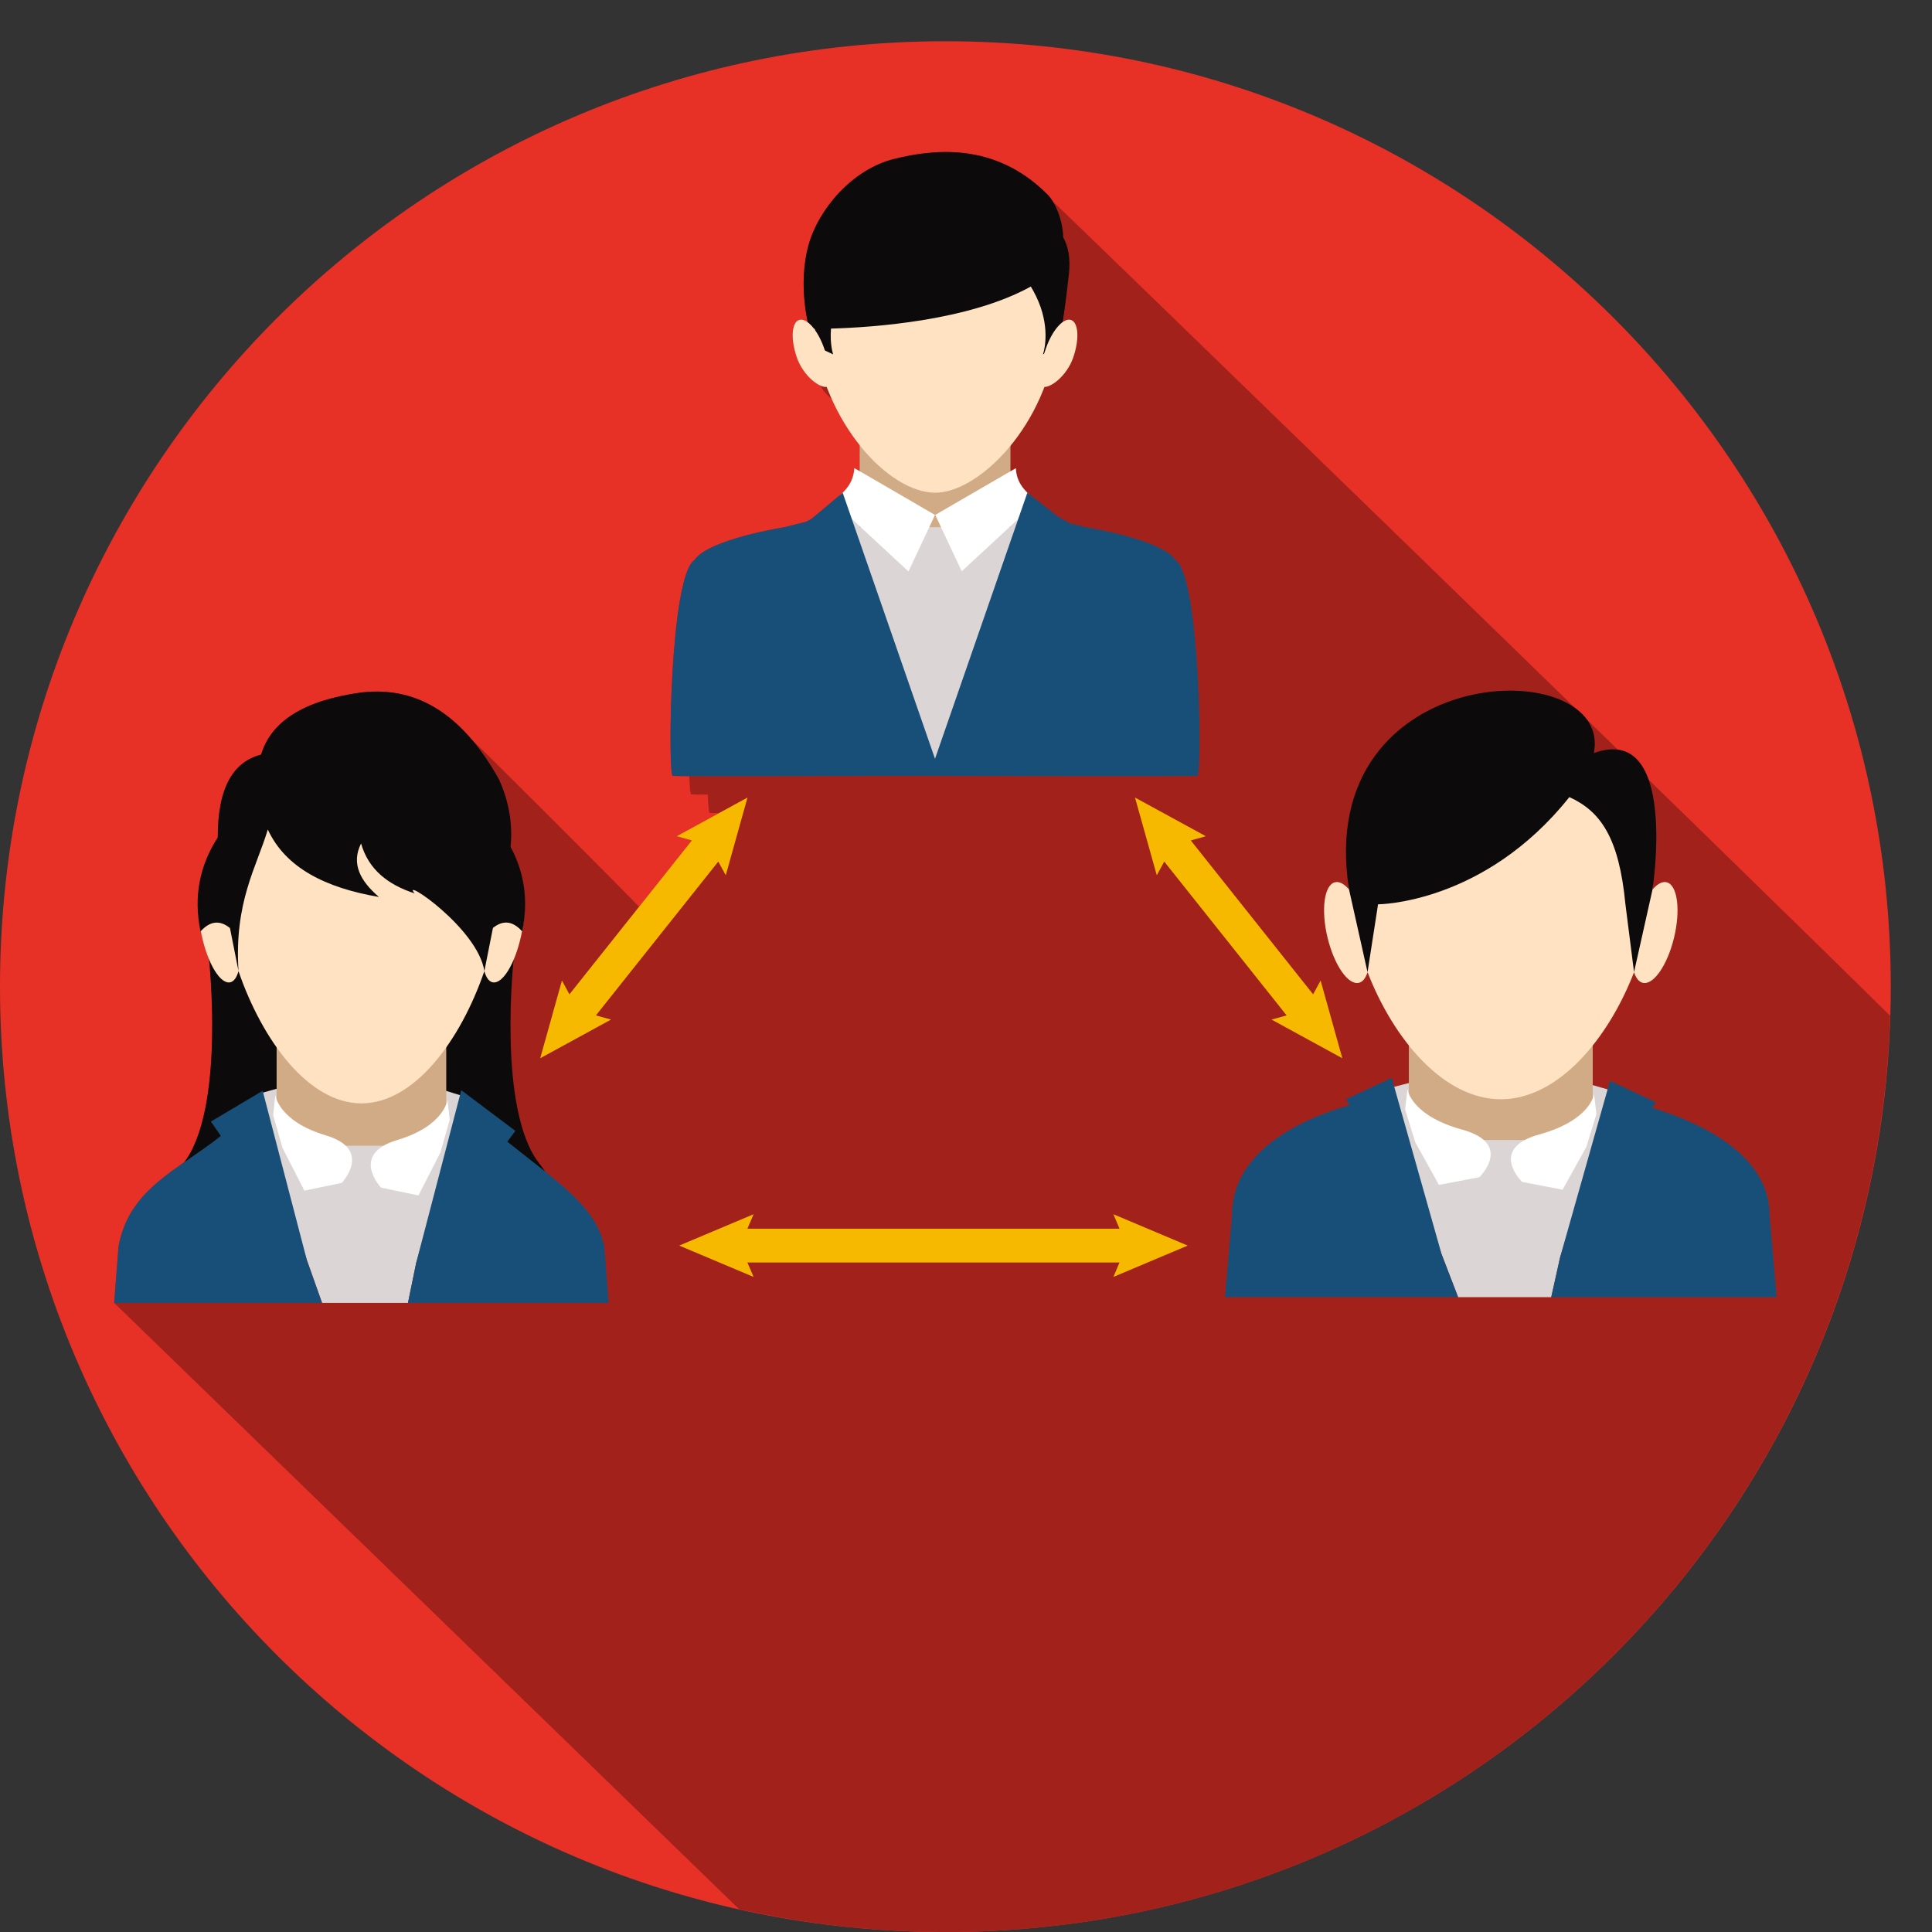 <?xml version="1.0" encoding="utf-8"?>
<!-- Generator: Adobe Illustrator 16.0.0, SVG Export Plug-In . SVG Version: 6.00 Build 0)  -->
<!DOCTYPE svg PUBLIC "-//W3C//DTD SVG 1.1//EN" "http://www.w3.org/Graphics/SVG/1.1/DTD/svg11.dtd">
<svg version="1.1" id="Layer_1" xmlns="http://www.w3.org/2000/svg" xmlns:xlink="http://www.w3.org/1999/xlink" x="0px" y="0px"
	 width="93.707px" height="93.708px" viewBox="0 0 93.707 93.708" enable-background="new 0 0 93.707 93.708" xml:space="preserve">
<rect x="0" y="0" width="93.707" height="93.708" fill="#333333" stroke="none"/>
<path fill="#E73127" d="M91.707,47.854c0,25.324-20.529,45.854-45.854,45.854C20.529,93.708,0,73.178,0,47.854S20.529,2,45.853,2
	C71.178,2,91.707,22.53,91.707,47.854"/>
<path fill="#B3B3B3" d="M48.24,93.647h0.002H48.24z M48.166,93.65c0.003,0,0.005,0,0.007,0C48.17,93.65,48.17,93.65,48.166,93.65z
	 M48.095,93.654c0.002,0,0.004,0,0.008,0C48.099,93.654,48.097,93.654,48.095,93.654z M48.02,93.657c0.004,0,0.01,0,0.012,0
	C48.029,93.657,48.023,93.657,48.02,93.657z M47.947,93.661c0.005,0,0.009,0,0.014,0C47.956,93.661,47.952,93.661,47.947,93.661z
	 M47.873,93.665c0.006,0,0.011,0,0.018-0.002C47.884,93.665,47.879,93.665,47.873,93.665z M47.801,93.667
	c0.005-0.001,0.012-0.001,0.018-0.001C47.813,93.667,47.806,93.667,47.801,93.667z M47.727,93.669c0.006,0,0.015,0,0.02,0
	C47.741,93.669,47.732,93.669,47.727,93.669z M47.653,93.673c0.009,0,0.015-0.001,0.021-0.001
	C47.669,93.672,47.659,93.673,47.653,93.673z M47.581,93.675c0.008,0,0.015,0,0.021,0C47.596,93.675,47.588,93.675,47.581,93.675z
	 M47.508,93.678c0.008-0.001,0.016-0.001,0.022-0.001C47.523,93.677,47.516,93.677,47.508,93.678z M47.435,93.681
	c0.008,0,0.016-0.001,0.023-0.001C47.45,93.68,47.442,93.681,47.435,93.681z M47.36,93.683c0.01,0,0.017-0.001,0.025-0.001
	C47.378,93.682,47.369,93.683,47.36,93.683z M47.288,93.685c0.009,0,0.017-0.001,0.026-0.001
	C47.305,93.684,47.297,93.685,47.288,93.685z M47.215,93.688c0.008,0,0.02-0.001,0.026-0.001
	C47.231,93.687,47.224,93.688,47.215,93.688z M47.142,93.69c0.009-0.001,0.018-0.001,0.027-0.001
	C47.159,93.689,47.149,93.689,47.142,93.69z M47.067,93.691c0.009,0,0.02,0,0.029,0C47.087,93.691,47.076,93.691,47.067,93.691z
	 M46.992,93.694c0.012,0,0.021,0,0.031-0.001C47.014,93.694,47.004,93.694,46.992,93.694z M46.921,93.695c0.009,0,0.021,0,0.03,0
	C46.939,93.695,46.931,93.695,46.921,93.695z M46.847,93.697c0.011,0,0.021,0,0.031-0.001
	C46.868,93.697,46.857,93.697,46.847,93.697z M46.772,93.698c0.012,0,0.022,0,0.032,0C46.795,93.698,46.783,93.698,46.772,93.698z
	 M46.698,93.7c0.011,0,0.023,0,0.035,0C46.721,93.7,46.711,93.7,46.698,93.7z M46.625,93.702c0.012-0.001,0.023-0.001,0.035-0.001
	C46.649,93.701,46.636,93.701,46.625,93.702z M46.551,93.703c0.012-0.001,0.025-0.001,0.035-0.001
	C46.576,93.702,46.563,93.702,46.551,93.703z M46.479,93.703c0.013,0,0.021,0,0.034,0C46.503,93.703,46.489,93.703,46.479,93.703z
	 M46.405,93.704c0.013,0,0.022,0,0.034,0C46.43,93.704,46.416,93.704,46.405,93.704z M46.333,93.706c0.012,0,0.021,0,0.034,0
	C46.354,93.706,46.344,93.706,46.333,93.706z M46.257,93.706c0.013,0,0.024,0,0.036,0C46.281,93.706,46.269,93.706,46.257,93.706z
	 M46.182,93.706c0.013,0,0.026,0,0.039,0C46.207,93.706,46.195,93.706,46.182,93.706z M46.107,93.708
	c0.013-0.002,0.027-0.002,0.039-0.002C46.133,93.706,46.121,93.706,46.107,93.708z M46.029,93.708c0.014,0,0.031,0,0.045,0
	C46.061,93.708,46.043,93.708,46.029,93.708z M45.951,93.708c0.018,0,0.032,0,0.05,0C45.983,93.708,45.967,93.708,45.951,93.708z
	 M45.775,93.708c-0.019,0-0.037,0-0.055,0C45.74,93.708,45.756,93.708,45.775,93.708z M45.853,93.708c-0.021,0-0.043,0-0.065,0
	C45.81,93.708,45.832,93.708,45.853,93.708c0.025,0,0.049,0,0.073,0C45.902,93.708,45.878,93.708,45.853,93.708z"/>
<path fill="#A2221B" d="M45.853,93.708c-0.021,0-0.043,0-0.065,0c-0.004,0-0.009,0-0.013,0c-0.02,0-0.036,0-0.055,0
	c-3.391-0.011-6.693-0.4-9.873-1.109L5.537,63.194l0.213-2.734c0.366-2.021,1.688-3.045,3.177-4.081
	c1.925-2.544,1.269-9.302,1.21-9.862c-0.14-0.333-0.265-0.717-0.356-1.146l-0.038-0.207l-0.017,0.014l-0.033-0.294l-0.033-0.294
	c-0.172-1.455,0.131-2.776,0.901-3.967c-0.002-2.52,0.805-3.684,2.104-4.023c0.479-1.606,2.06-2.628,4.848-3.012
	c0.258-0.031,0.512-0.045,0.758-0.045c1.818,0,3.331,0.828,4.601,2.316c0.312,0.267,7.795,7.744,8.08,8.079l0.049,0.038l2.554-3.21
	l-0.733-0.205l2.057-1.124c-0.264-0.001-0.428-0.005-0.454-0.009c-0.044-0.007-0.078-0.344-0.095-0.887
	c-0.462-0.002-0.766-0.006-0.803-0.011c-0.045-0.007-0.077-0.343-0.095-0.884c-0.461-0.003-0.765-0.008-0.802-0.013
	c-0.242-0.038-0.153-9.7,1.063-10.478c0.677-1.005,4.358-1.583,4.358-1.583l1.057-0.269l0.263-0.142l1.45-1.215
	c0.278-0.273,0.583-0.616,0.615-1.243l0.26,0.15v-1.265c-0.497-0.623-0.922-1.375-1.292-2.181c-0.228-0.17-0.448-0.412-0.631-0.721
	c-0.395-0.18-0.895-0.688-1.119-1.335c-0.31-0.884-0.264-1.703,0.1-1.83c0.032-0.01,0.064-0.016,0.099-0.016
	c0.102,0,0.213,0.049,0.326,0.134c-0.14-0.645-0.395-2.228,0.048-3.792c0.482-1.694,2.097-3.636,4.155-4.141
	c0.663-0.162,1.527-0.334,2.489-0.334c1.541,0,3.334,0.441,4.947,2.075c0.074,0.074,0.149,0.182,0.224,0.299
	c0.202,0.16,33.042,32.012,40.631,39.521c-0.723,23.874-19.684,43.162-43.43,44.381H48.24c-0.022,0.001-0.045,0.002-0.067,0.003
	c-0.002,0-0.004,0-0.007,0c-0.021,0.001-0.043,0.003-0.063,0.004c-0.004,0-0.006,0-0.008,0c-0.021,0.001-0.042,0.002-0.063,0.003
	c-0.002,0-0.008,0-0.012,0c-0.02,0.002-0.04,0.003-0.059,0.004c-0.005,0-0.009,0-0.014,0c-0.02,0.001-0.037,0.002-0.057,0.002
	c-0.007,0.002-0.012,0.002-0.018,0.002c-0.018,0-0.036,0-0.055,0.002c-0.006,0-0.013,0-0.018,0.001
	c-0.019,0-0.036,0.001-0.055,0.002c-0.005,0-0.014,0-0.02,0c-0.018,0.002-0.034,0.002-0.052,0.003c-0.007,0-0.013,0.001-0.021,0.001
	c-0.018,0-0.033,0.001-0.051,0.002c-0.007,0-0.014,0-0.021,0c-0.018,0.001-0.034,0.001-0.051,0.002c-0.007,0-0.015,0-0.022,0.001
	c-0.017,0-0.033,0.002-0.05,0.002c-0.008,0-0.016,0.001-0.023,0.001c-0.017,0-0.031,0.001-0.049,0.001
	c-0.009,0-0.016,0.001-0.025,0.001c-0.016,0-0.03,0.001-0.046,0.001c-0.01,0-0.018,0.001-0.026,0.001
	c-0.016,0-0.031,0.002-0.047,0.002c-0.007,0-0.019,0.001-0.026,0.001c-0.016,0-0.031,0.001-0.046,0.001c-0.01,0-0.019,0-0.027,0.001
	c-0.017,0-0.03,0-0.045,0.001c-0.01,0-0.021,0-0.029,0c-0.016,0.002-0.028,0.002-0.044,0.002c-0.01,0.001-0.02,0.001-0.031,0.001
	c-0.014,0-0.027,0.001-0.041,0.001c-0.009,0-0.021,0-0.03,0c-0.014,0.001-0.029,0.001-0.043,0.001
	c-0.01,0.001-0.021,0.001-0.031,0.001c-0.014,0-0.028,0-0.042,0.001c-0.01,0-0.021,0-0.032,0c-0.014,0-0.025,0.002-0.039,0.002
	c-0.012,0-0.024,0-0.035,0c-0.014,0.001-0.025,0.001-0.038,0.001c-0.012,0-0.023,0-0.035,0.001c-0.014,0-0.025,0-0.039,0
	c-0.01,0-0.023,0-0.035,0.001c-0.014,0-0.023,0-0.038,0c-0.013,0-0.021,0-0.034,0c-0.014,0.001-0.024,0.001-0.039,0.001
	c-0.012,0-0.021,0-0.034,0c-0.014,0-0.024,0.002-0.038,0.002c-0.013,0-0.022,0-0.034,0c-0.014,0-0.026,0-0.04,0
	c-0.012,0-0.023,0-0.036,0s-0.024,0-0.036,0c-0.013,0-0.026,0-0.039,0c-0.011,0-0.024,0-0.035,0c-0.012,0-0.026,0-0.039,0.002
	c-0.012,0-0.022,0-0.033,0c-0.014,0-0.031,0-0.045,0c-0.011,0-0.019,0-0.028,0c-0.018,0-0.032,0-0.05,0c-0.008,0-0.017,0-0.025,0
	C45.902,93.708,45.878,93.708,45.853,93.708"/>
<polygon fill="#F6B900" points="57.606,60.414 54.003,58.894 54.299,59.594 36.252,59.594 36.551,58.894 32.944,60.414 
	36.551,61.934 36.252,61.235 54.299,61.235 54.003,61.934 "/>
<polygon fill="#F6B900" points="33.555,40.764 27.618,48.228 27.256,47.558 26.202,51.327 29.635,49.452 28.903,49.25 
	34.839,41.788 35.201,42.453 36.255,38.684 32.821,40.559 "/>
<polygon fill="#F6B900" points="65.106,51.327 64.053,47.558 63.69,48.228 57.756,40.764 58.485,40.559 55.051,38.684 
	56.107,42.453 56.469,41.788 62.405,49.25 61.673,49.452 "/>
<path fill="#DBD5D5" d="M46.269,36.296l6.286-10.05l-3.288-2.453l-8.169,0.58l-3.101,2.917l7,9.734
	C45.417,36.765,45.842,36.524,46.269,36.296"/>
<rect x="41.694" y="19.854" fill="#D1AB86" width="7.315" height="5.716"/>
<path fill="#FFE2C2" d="M51.271,16.194c-0.452,4.421-3.788,7.704-5.908,7.704c-2.269,0-5.379-3.375-5.908-7.704
	c-0.519-4.222,2.644-6.369,5.908-6.369C48.626,9.826,51.705,11.962,51.271,16.194"/>
<path fill="#0C0A0A" d="M39.226,11.846c0.482-1.694,2.097-3.636,4.155-4.141c1.724-0.421,4.815-0.911,7.437,1.741
	c0.345,0.348,0.729,1.185,0.75,2.062c0.233,0.426,0.362,0.997,0.278,1.771c-0.3,2.792-0.555,3.582-0.555,3.582l-0.704,0.326
	c0,0,0.345-0.958-0.113-2.285c-0.123-0.358-0.291-0.696-0.477-1.004c-3.001,1.659-7.629,1.981-9.691,2.039
	c-0.065,0.758,0.104,1.25,0.104,1.25l-0.702-0.326c0,0-0.076-0.24-0.194-0.914c-0.167,0.001-0.261,0-0.261,0
	S38.653,13.869,39.226,11.846"/>
<path fill="#FFE2C2" d="M39.971,16.889c0.306,0.884,0.545,1.735,0.179,1.864c-0.363,0.125-1.191-0.52-1.498-1.403
	c-0.31-0.884-0.264-1.703,0.1-1.83C39.121,15.393,39.663,16.005,39.971,16.889"/>
<path fill="#FFE2C2" d="M50.732,16.889c-0.309,0.884-0.546,1.735-0.179,1.864c0.364,0.125,1.191-0.52,1.498-1.403
	c0.308-0.884,0.263-1.703-0.101-1.83C51.586,15.393,51.041,16.005,50.732,16.889"/>
<path fill="#FFFFFF" d="M41.435,22.701l3.915,2.274l-1.287,2.741l-3.057-2.834c0,0-0.804-0.207-0.537-0.568
	C40.738,23.954,41.386,23.628,41.435,22.701"/>
<path fill="#FFFFFF" d="M49.27,22.708l-3.908,2.267l1.284,2.732l3.056-2.822c0,0,0.802-0.209,0.533-0.568
	C49.968,23.959,49.32,23.634,49.27,22.708"/>
<path fill="#184F78" d="M57.006,27.153c-0.675-1.005-4.354-1.583-4.354-1.583L51.9,25.38l-0.571-0.313l-1.5-1.168l-4.466,12.869
	l-0.014,0.032l-4.476-12.901l-1.504,1.261l-0.263,0.142L38.05,25.57c0,0-3.681,0.579-4.359,1.583
	c-1.215,0.778-1.304,10.44-1.062,10.478c0.218,0.035,9.336,0.007,11.134,0.001c2.32,0.006,14.091,0.034,14.309-0.001
	C58.313,37.594,58.225,27.931,57.006,27.153"/>
<path fill="#0C0A0A" d="M10.132,46.461c0,0,0.822,7.395-1.253,9.992c-2.076,2.593,2.896,2.204,2.896,2.204l4.195-2.854l0.648-4.282
	l-3.416-5.794L10.132,46.461z"/>
<path fill="#0C0A0A" d="M24.921,46.461c0,0-0.822,7.395,1.252,9.992c2.078,2.593-2.896,2.204-2.896,2.204l-4.195-2.854l-0.65-4.282
	l3.417-5.794L24.921,46.461z"/>
<polygon fill="#DBD5D5" points="21.627,52.906 13.528,52.776 12.611,53.034 12.291,53.208 12.371,53.452 14.885,61.123 
	15.62,63.194 19.788,63.194 20.183,61.267 22.374,53.483 22.465,53.166 "/>
<path fill="#D1AB86" d="M20.062,49.187H15c-0.874,0-1.583,0.626-1.583,1.396v3.594c0,0.771,0.708,1.395,1.583,1.395h5.063
	c0.76,0,1.392-0.471,1.544-1.103l0.037-0.008v-3.878C21.643,49.813,20.936,49.187,20.062,49.187"/>
<path fill="#FFE2C2" d="M24.959,42.57c-0.197-0.062-0.422,0.078-0.639,0.362c0.004-0.141,0.009-0.278,0.009-0.415
	c0-4.499-3.044-8.143-6.798-8.143c-3.756,0-6.799,3.645-6.799,8.143c0,0.137,0.003,0.274,0.009,0.415
	c-0.218-0.284-0.443-0.424-0.64-0.362c-0.479,0.147-0.624,1.402-0.32,2.8c0.301,1.401,0.932,2.416,1.411,2.267
	c0.169-0.051,0.295-0.247,0.376-0.533c1.156,3.364,3.393,6.412,5.963,6.412c2.571,0,4.805-3.048,5.961-6.412
	c0.08,0.287,0.208,0.482,0.375,0.533c0.481,0.149,1.111-0.866,1.413-2.267C25.582,43.973,25.438,42.718,24.959,42.57"/>
<path fill="#FFFFFF" d="M13.354,53.107c0,0,0.134,1.269,2.447,1.961c2.314,0.692,0.772,2.306,0.772,2.306l-1.809,0.376l-1.064-2.075
	l-0.451-1.587L13.354,53.107z"/>
<path fill="#FFFFFF" d="M21.705,53.338c0,0-0.133,1.268-2.447,1.96c-2.313,0.691-0.772,2.307-0.772,2.307l1.811,0.376l1.063-2.078
	l0.452-1.585L21.705,53.338z"/>
<path fill="#184F78" d="M14.885,61.123l-2.145-8.217l-2.511,1.492l0.483,0.697c-2.096,1.665-4.453,2.55-4.962,5.364l-0.213,2.734
	H15.62L14.885,61.123z"/>
<path fill="#184F78" d="M29.312,60.459c-0.398-1.92-2.19-3.073-4.706-5.086l0.391-0.522l-2.624-1.974l-2.19,8.39l-0.396,1.927h9.735
	L29.312,60.459z"/>
<path fill="#0C0A0A" d="M24.765,41.077c0.106-1.094-0.07-2.189-0.564-3.279c-1.656-2.958-3.813-4.555-6.688-4.211
	c-2.788,0.384-4.369,1.406-4.848,3.012c-1.298,0.339-2.106,1.504-2.104,4.023c-0.873,1.351-1.186,2.86-0.835,4.555
	c0.464-0.515,0.939-0.561,1.428-0.164l0.414,2.09c-0.215-3.367,0.878-5.043,1.421-6.87c0.862,1.864,2.808,2.831,5.389,3.272
	c-0.897-0.771-1.359-1.61-0.865-2.595c0.359,1.264,1.304,2,2.596,2.421c-0.71-0.836,3.068,1.683,3.384,3.771l0.416-2.094
	c0.485-0.392,0.958-0.347,1.419,0.167C25.64,43.672,25.429,42.311,24.765,41.077"/>
<polygon fill="#DBD5D5" points="77.23,52.626 68.453,52.498 67.458,52.756 67.11,52.929 67.196,53.173 69.924,60.843 70.722,62.916 
	75.24,62.916 75.669,60.988 78.043,53.205 78.14,52.886 "/>
<path fill="#D1AB86" d="M75.537,49.157H70.05c-0.95,0-1.717,0.599-1.717,1.341v3.456c0,0.74,0.767,1.339,1.717,1.339h5.487
	c0.821,0,1.509-0.454,1.675-1.058l0.04-0.012v-3.726C77.252,49.755,76.483,49.157,75.537,49.157"/>
<path fill="#FFE2C2" d="M80.847,42.795c-0.215-0.061-0.46,0.076-0.695,0.349c0.007-0.134,0.011-0.268,0.011-0.4
	c0-4.322-3.3-7.826-7.369-7.826c-4.07,0-7.369,3.504-7.369,7.826c0,0.132,0.002,0.266,0.008,0.4
	c-0.234-0.273-0.479-0.41-0.694-0.349c-0.518,0.142-0.674,1.348-0.347,2.693c0.328,1.346,1.011,2.321,1.531,2.178
	c0.182-0.05,0.32-0.237,0.407-0.513c1.251,3.236,3.676,6.164,6.464,6.164c2.785,0,5.211-2.928,6.462-6.164
	c0.088,0.276,0.226,0.463,0.409,0.513c0.519,0.143,1.202-0.833,1.529-2.178C81.52,44.144,81.364,42.938,80.847,42.795"/>
<path fill="#FFFFFF" d="M68.266,52.828c0,0,0.146,1.27,2.653,1.962c2.509,0.69,0.835,2.307,0.835,2.307l-1.961,0.374l-1.151-2.074
	l-0.491-1.587L68.266,52.828z"/>
<path fill="#FFFFFF" d="M77.315,53.061c0,0-0.144,1.267-2.649,1.96c-2.509,0.692-0.838,2.306-0.838,2.306l1.961,0.376l1.153-2.077
	l0.489-1.586L77.315,53.061z"/>
<path fill="#184F78" d="M69.924,60.843l-2.422-8.563l-2.221,1.037l0.173,0.282c-3.317,0.971-5.697,2.728-5.697,5.313l-0.343,4.002
	h11.308L69.924,60.843z"/>
<path fill="#184F78" d="M85.827,58.914c0-2.428-2.373-4.166-5.684-5.181l0.167-0.271l-2.22-1.038l-2.422,8.563l-0.429,1.928h10.931
	L85.827,58.914z"/>
<path fill="#0C0A0A" d="M77.305,36.526c0.98-4.892-13.646-4.637-11.873,6.618l0.897,4.009l0.51-3.292c0,0,5.139-0.004,9.278-5.199
	c1.536,0.691,2.413,2.01,2.717,5.17l0.421,3.32l0.896-4.009C80.151,43.145,81.42,35.038,77.305,36.526"/>
</svg>

